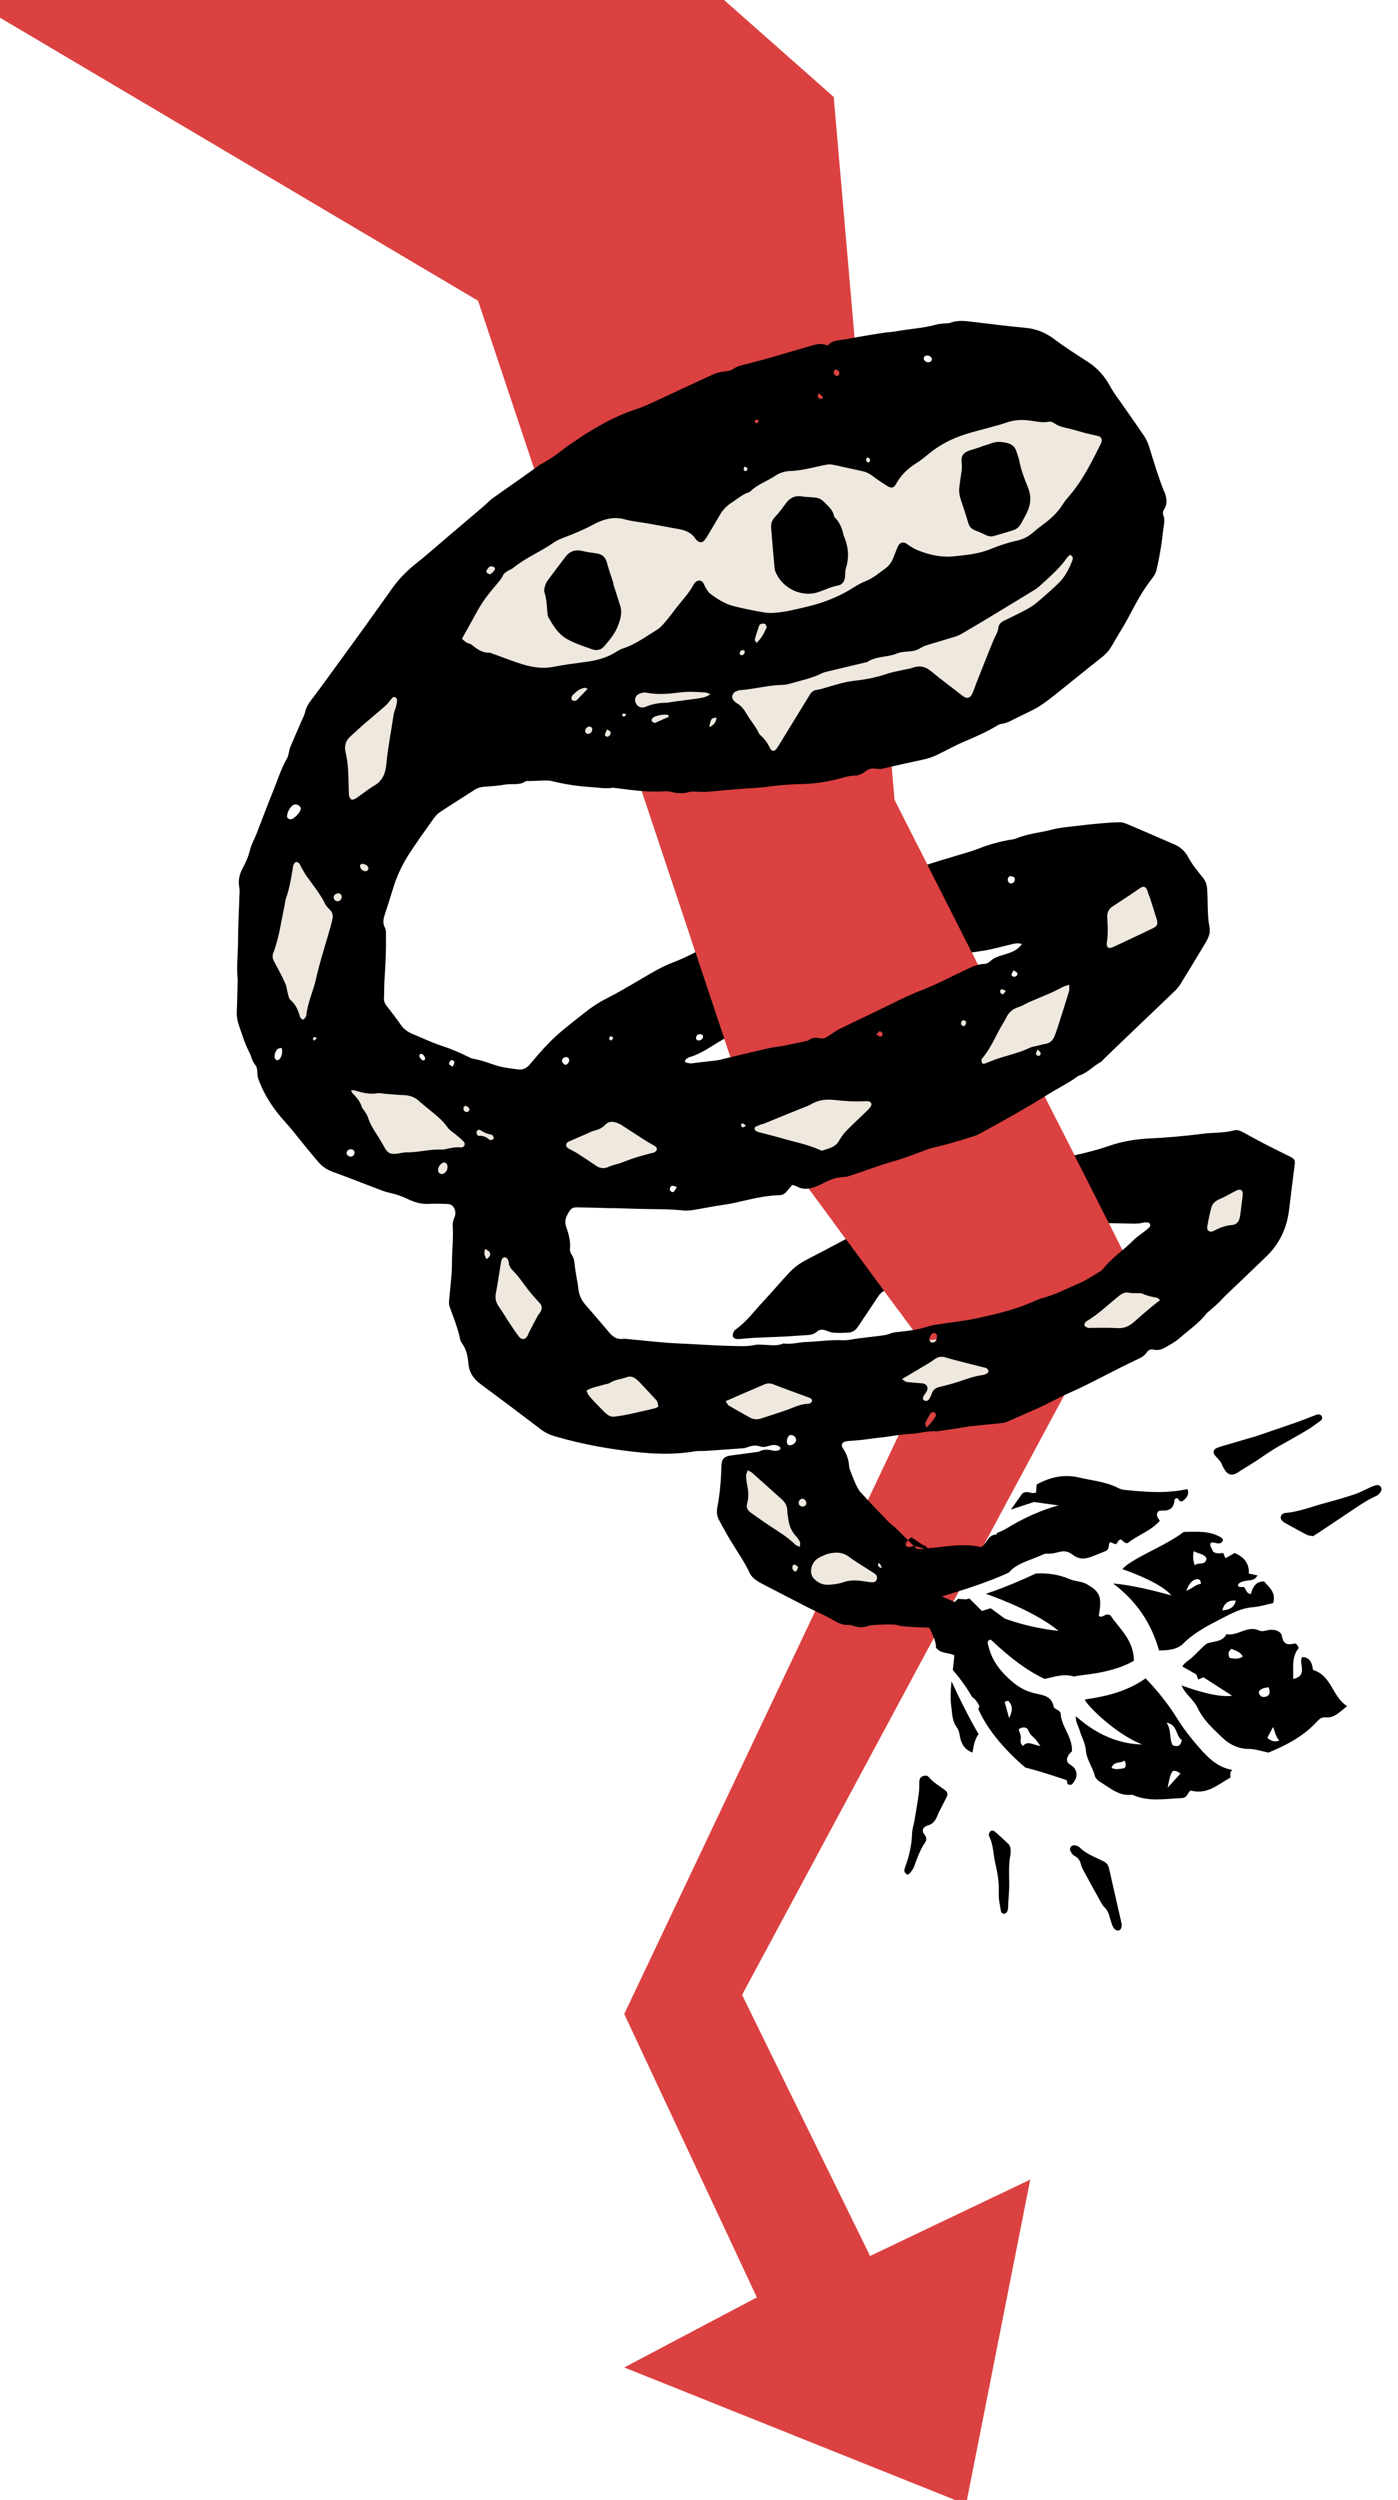 <?xml version="1.0" encoding="UTF-8"?> <svg xmlns="http://www.w3.org/2000/svg" width="306" height="547" viewBox="0 0 306 547" fill="none"><g clip-path="url(#clip0_156_721)"><path d="M-39 -19.2L104.64 65.805L163.297 241.524L204.574 297.414L136.635 440.667L165.665 502.676L136.635 518.003L211.456 547.965L225.505 476.894L190.451 493.614L162.427 436.487L247.788 277.667L195.805 175.02L182.49 21.218L-32.725 -169L-39 -19.2Z" fill="#DB4140"></path><path d="M104.924 146.084C104.924 146.084 87.313 136.97 108.464 118.982C129.616 100.995 190.462 93.808 198.885 91.828C207.308 89.848 251.571 82.043 245.641 107.018C239.711 132.004 214.202 156.77 214.202 156.77C214.202 156.77 167.865 168.577 149.961 167.886C132.057 167.184 104.934 146.095 104.934 146.095L104.924 146.084Z" fill="#EEE8DE"></path><path d="M95.882 166.136C95.882 166.136 53.757 226.972 104.923 238.538C156.089 250.103 190.441 231.278 190.441 231.278L234.054 208.733C234.054 208.733 237.071 187.644 250.156 189.812C263.241 191.981 258.38 210.723 258.38 210.723C258.38 210.723 228.03 240.287 201.295 248.323C174.559 256.358 121.434 260.821 121.434 260.821C121.434 260.821 116.112 296.932 144.115 296.849C172.118 296.765 219.544 291.642 219.544 291.642C219.544 291.642 248.344 281.951 252.209 275.079C256.075 268.207 272.879 243.577 276.713 256.871C280.537 270.166 255.059 293.706 237.354 298.86C219.649 304.014 179.556 312.374 179.556 312.374C179.556 312.374 196.392 347.02 201.305 348.141C206.218 349.261 182.511 358.627 166.513 340.933C166.513 340.933 154.235 325.009 161.673 320.577C169.111 316.146 175.659 320.923 175.659 320.923L176.497 312.374L164.575 313.946L125.436 312.374L108.946 293.727L102.786 280.977L105.877 260.821L89.251 257.521L71.556 242.634L62.83 223.839L56.46 211.069L59.676 190.169L72.834 181.463L70.854 163.758L81.226 148.253H93.494L95.882 166.136Z" fill="#EEE8DE"></path><path d="M254.775 107.48C253.507 104.295 252.543 101.005 251.527 97.737C251.265 96.899 250.878 96.071 250.385 95.338C248.824 93.002 247.19 90.728 245.587 88.413C244.728 87.177 243.775 85.983 243.073 84.662C241.878 82.442 240.328 80.608 238.201 79.236C235.729 77.633 233.235 76.061 230.878 74.291C228.951 72.835 226.918 71.955 224.509 71.735C220.695 71.379 216.892 70.907 213.09 70.446C211.382 70.237 209.706 69.975 208.019 70.624C207.59 70.792 207.076 70.719 206.594 70.781C206.05 70.844 205.494 70.865 204.97 71.012C201.995 71.85 198.905 71.965 195.877 72.531C195.207 72.657 194.515 72.657 193.834 72.761C192.284 72.992 190.723 73.233 189.172 73.495C187.423 73.788 185.684 74.197 183.924 74.396C182.855 74.511 181.912 74.741 181.168 75.611C180.079 75.098 178.989 75.244 177.942 75.538C175.05 76.365 172.169 77.245 169.267 78.073C167.298 78.639 165.307 79.162 163.327 79.676C162.332 79.938 161.305 80.105 160.467 80.755C160.006 81.111 159.482 81.153 158.927 81.237C158.058 81.362 157.136 81.467 156.35 81.813C152.799 83.405 149.289 85.092 145.748 86.716C143.632 87.69 141.547 88.769 139.347 89.492C137.451 90.121 135.628 90.875 133.847 91.744C132.139 92.593 130.474 93.557 128.829 94.542C127.603 95.275 126.44 96.134 125.256 96.93C124.921 97.161 124.555 97.349 124.23 97.601C122.334 99.067 120.437 100.524 118.3 101.613C117.996 101.77 117.734 102.001 117.462 102.2C116.352 102.996 115.241 103.803 114.131 104.588C112.004 106.086 109.867 107.564 107.751 109.072C107.363 109.345 107.038 109.711 106.682 110.036C106.221 110.445 105.76 110.853 105.299 111.251C102.743 113.42 100.187 115.599 97.63 117.768C95.441 119.622 93.293 121.549 91.041 123.32C89.029 124.912 87.28 126.704 85.803 128.789C83.854 131.523 81.916 134.257 79.957 136.981C77.149 140.868 74.321 144.744 71.492 148.62C70.403 150.108 69.324 151.616 68.192 153.073C67.553 153.9 67.029 154.738 66.799 155.775C66.652 156.435 66.306 157.043 66.034 157.672C65.196 159.62 64.337 161.558 63.52 163.507C63.363 163.884 63.321 164.303 63.216 164.701C63.111 165.099 63.059 165.529 62.86 165.875C61.571 168.075 60.827 170.516 59.874 172.862C58.575 176.037 57.391 179.253 56.144 182.438C55.673 183.653 54.992 184.805 54.699 186.052C54.374 187.414 53.829 188.629 53.18 189.834C52.446 191.185 52.069 192.621 52.383 194.192C52.488 194.716 52.436 195.281 52.415 195.826C52.31 199.179 52.111 202.531 52.101 205.873C52.09 208.733 51.723 211.604 52.038 214.464C52.048 214.6 52.006 214.736 52.006 214.872C51.954 217.062 51.922 219.251 51.828 221.441C51.786 222.426 51.943 223.337 52.268 224.259C52.96 226.26 53.557 228.303 54.552 230.199C55.023 231.1 55.139 232.158 55.841 232.975C56.574 233.824 56.165 234.966 56.501 235.94C57.464 238.685 58.91 241.157 60.681 243.441C61.645 244.688 62.745 245.809 63.75 247.024C64.84 248.333 65.887 249.695 66.977 251.015C67.888 252.126 68.8 253.236 69.743 254.326C70.612 255.332 71.723 256.002 72.969 256.452C73.682 256.704 74.384 256.955 75.085 257.228C77.904 258.307 80.711 259.396 83.529 260.465C84.168 260.706 84.839 260.884 85.499 261.041C86.777 261.334 87.992 261.743 89.176 262.319C90.664 263.053 92.225 263.514 93.922 263.409C95.221 263.335 96.52 263.388 97.819 263.43C98.207 263.44 98.668 263.534 98.951 263.765C99.642 264.32 99.893 265.504 99.474 266.374C99.16 267.023 99.055 267.662 99.097 268.354C99.265 271.015 98.919 273.655 98.93 276.316C98.94 279.102 98.5 281.899 98.29 284.697C98.259 285.095 98.29 285.524 98.416 285.901C99.254 288.279 100.239 290.605 100.731 293.099C100.784 293.36 100.92 293.622 101.077 293.842C102.051 295.162 102.387 296.671 102.512 298.274C102.659 300.16 103.529 301.605 105.069 302.747C109.532 306.047 113.963 309.389 118.374 312.742C119.316 313.464 120.333 313.946 121.474 314.271C127.676 316.094 134.015 317.204 140.437 317.823C144.313 318.2 148.21 318.221 152.086 317.55C152.82 317.424 153.584 317.519 154.339 317.466C157.136 317.278 159.933 317.089 162.72 316.88C163.055 316.859 163.39 316.723 163.715 316.607C164.574 316.324 165.433 316.146 166.323 316.471C166.931 316.691 167.528 316.597 168.136 316.408C168.796 316.209 169.466 316.042 170.147 316.293C170.462 316.408 170.807 316.492 170.839 317.047C170.661 317.152 170.462 317.341 170.221 317.393C169.896 317.456 169.529 317.466 169.204 317.393C168.178 317.163 167.183 317.037 166.208 317.582C166.041 317.676 165.81 317.686 165.611 317.718C163.778 317.959 161.944 318.2 160.122 318.441C158.487 318.65 157.953 319.195 157.911 320.787C157.827 323.805 157.586 326.801 157.021 329.766C156.832 330.75 156.905 331.683 157.366 332.563C157.901 333.589 158.487 334.595 159.053 335.611C160.677 338.545 162.73 341.227 164.155 344.286C164.396 344.809 164.888 345.281 165.36 345.637C165.957 346.098 166.627 346.444 167.298 346.789C170.514 348.466 173.751 350.131 176.978 351.787C177.952 352.279 178.958 352.719 179.943 353.201C180.613 353.526 181.294 353.861 181.944 354.238C183.127 354.95 184.301 355.642 185.767 355.527C186.092 355.495 186.448 355.621 186.773 355.736C187.926 356.124 189.057 356.155 190.188 355.705C190.733 355.485 195.846 355.296 196.359 355.558C197.208 355.998 202.875 356.103 203.808 356.176C206.186 352.509 199.051 348.948 200.193 344.757C200.371 344.108 200.518 343.448 200.633 342.788C200.235 342.966 199.879 343.238 199.565 343.636C199.229 344.055 198.831 344.411 198.528 344.736C197.857 344.705 197.731 344.328 197.721 343.898C197.689 343.081 198.077 342.463 198.674 341.939C199.345 341.352 200.078 340.975 200.864 340.787C200.906 339.844 203.609 339.488 203.441 338.555C205.463 339.886 200.12 338.147 199.848 338.251C199.596 338.356 199.334 338.492 199.083 338.503C198.831 338.503 198.486 338.45 198.36 338.283C198.234 338.126 198.224 337.717 198.349 337.549C198.653 337.12 198.989 336.617 199.439 336.418C199.68 336.313 202.079 338.262 202.33 338.167C201.932 337.12 208.951 345.899 204.792 340.378C204.635 340.493 204.028 340.525 203.881 340.671C202.781 341.729 196.83 334.805 195.343 333.726C195.07 333.527 194.798 333.307 194.557 333.066C192.483 330.886 190.387 328.728 188.355 326.497C187.863 325.963 187.548 325.24 187.234 324.559C186.836 323.7 186.501 322.799 186.155 321.908C186.029 321.594 185.893 321.259 185.872 320.934C185.778 319.467 185.359 318.126 184.51 316.901C184.018 316.178 184.301 315.549 185.149 315.371C185.61 315.266 186.103 315.277 186.574 315.235C187.255 315.172 187.936 315.13 188.617 315.057C189.769 314.921 190.922 314.753 192.074 314.606C192.546 314.543 193.027 314.512 193.499 314.449C195.395 314.208 197.281 313.842 199.188 313.747C201.157 313.653 203.074 313.003 205.065 313.192C205.128 313.192 205.201 313.171 205.264 313.161C206.751 312.941 208.239 312.721 209.727 312.49C210.743 312.333 211.749 312.134 212.765 312.019C215.007 311.778 217.249 311.589 219.491 311.348C219.889 311.306 220.287 311.16 220.664 310.992C222.476 310.206 224.278 309.368 226.101 308.593C228.877 307.42 231.475 305.901 234.241 304.685C238.002 303.03 241.606 301.05 245.283 299.217C246.32 298.693 247.368 298.19 248.416 297.687C249.4 297.216 250.427 296.818 251.066 295.833C251.391 295.33 251.936 295.173 252.522 295.309C253.455 295.54 254.303 295.246 255.079 294.806C256.147 294.199 257.258 293.612 258.169 292.805C260.212 291.003 262.506 289.474 264.182 287.274C264.266 287.169 264.402 287.106 264.497 287.022C265.209 286.394 265.942 285.786 266.634 285.126C267.231 284.56 267.765 283.932 268.352 283.366C271.317 280.527 274.313 277.709 277.257 274.849C280.106 272.073 281.688 268.647 282.16 264.697C282.547 261.439 282.956 258.181 283.375 254.923C283.522 253.812 283.385 253.572 282.296 253.037C280.452 252.126 278.608 251.225 276.785 250.282C275.266 249.496 273.768 248.658 272.27 247.841C271.6 247.474 270.887 247.118 270.122 247.328C267.912 247.935 265.628 247.778 263.386 248.061C261.218 248.333 259.039 248.564 256.859 248.752C255.089 248.91 253.308 249.014 251.538 249.098C248.52 249.255 245.577 249.748 242.696 250.743C240.108 251.633 237.447 252.314 234.765 252.87C232.408 253.352 230.093 253.917 227.851 254.776C227.348 254.975 226.782 255.049 226.248 255.091C224.718 255.206 223.283 255.667 221.921 256.316C221.272 256.62 220.643 256.83 219.952 256.756C219.03 256.662 218.202 256.913 217.332 257.144C214.158 258.003 210.994 258.893 207.789 259.637C206.091 260.025 204.52 260.591 203.032 261.492C201.681 262.309 200.319 263.094 198.915 263.796C196.893 264.802 195.018 266.101 192.849 266.803C192.535 266.908 192.273 267.159 191.98 267.337C191.152 267.83 190.346 268.343 189.497 268.794C185.212 271.077 180.927 273.372 176.622 275.593C175.197 276.326 173.908 277.227 172.829 278.379C170.86 280.475 169.005 282.685 167.046 284.78C165.129 286.823 163.474 289.118 161.169 290.783C160.949 290.94 160.719 291.139 160.603 291.37C160.467 291.663 160.352 292.019 160.404 292.323C160.488 292.784 160.907 292.941 161.337 292.983C161.609 293.004 161.882 292.973 162.154 292.952C163.17 292.868 164.197 292.763 165.213 292.711C167.329 292.606 169.456 292.554 171.572 292.449C173.28 292.365 174.987 292.219 176.685 292.124C177.46 292.082 178.193 291.925 178.78 291.401C179.44 290.804 180.121 290.857 180.875 291.15C181.388 291.339 181.912 291.569 182.436 291.6C183.599 291.663 184.762 291.653 185.925 291.559C186.365 291.527 186.836 291.276 187.182 290.993C187.548 290.699 187.8 290.27 188.072 289.872C189.445 287.829 190.827 285.776 192.179 283.722C192.567 283.136 193.017 282.654 193.677 282.371C197.302 280.768 200.707 278.673 204.489 277.405C204.688 277.342 204.876 277.258 205.044 277.143C206.877 275.896 209.035 275.362 211.026 274.44C213.383 273.351 215.803 272.502 218.391 272.01C221.135 271.486 223.807 270.543 226.51 269.799C227.034 269.653 227.578 269.611 228.123 269.548C228.532 269.495 228.951 269.548 229.349 269.443C231.014 269.035 232.68 268.647 234.315 268.134C235.446 267.777 236.588 267.589 237.751 267.589C240.831 267.589 243.911 267.631 246.991 267.714C248.091 267.746 249.17 267.798 250.259 267.515C250.574 267.432 250.93 267.463 251.265 267.484C251.674 267.515 251.946 268.134 251.663 268.437C251.297 268.825 250.867 269.16 250.438 269.495C249.746 270.051 248.96 270.512 248.342 271.13C246.09 273.424 243.335 275.195 241.344 277.761C241.218 277.918 241.04 278.044 240.873 278.149C239.333 279.039 237.866 280.087 236.232 280.778C233.529 281.931 230.91 283.324 228.039 284.058C227.515 284.194 227.002 284.424 226.51 284.655C222.487 286.467 218.223 287.504 213.949 288.416C211.277 288.992 208.543 289.275 205.83 289.704C204.887 289.851 203.923 289.977 203.022 290.27C201.052 290.899 199.02 291.181 196.977 291.401C196.296 291.475 195.573 291.485 194.966 291.747C194.054 292.135 193.111 292.208 192.168 292.334C190.807 292.512 189.445 292.648 188.093 292.816C186.867 292.962 185.642 293.308 184.426 293.245C181.745 293.12 179.105 293.539 176.444 293.633C174.809 293.696 173.206 294.199 171.551 293.958C171.488 293.958 171.415 293.968 171.352 294C170.095 294.523 168.796 294.324 167.497 294.261C166.743 294.23 165.967 294.125 165.244 294.282C163.474 294.67 161.703 294.523 159.922 294.492C156.099 294.408 152.285 294.104 148.461 293.947C144.774 293.79 141.097 293.319 137.419 292.994C137.084 292.962 136.728 292.91 136.393 292.952C135.094 293.13 134.172 292.543 133.376 291.59C131.616 289.495 129.824 287.42 128.033 285.357C127.142 284.33 126.702 283.146 126.576 281.805C126.514 281.124 126.356 280.454 126.252 279.783C126.105 278.84 125.916 277.897 125.822 276.955C125.749 276.127 125.655 275.341 125.173 274.618C124.921 274.241 124.701 273.707 124.754 273.277C124.942 271.58 124.471 269.977 123.936 268.448C123.423 266.971 124.031 265.923 124.754 264.834C125.068 264.352 125.602 264.163 126.189 264.174C127.352 264.194 128.515 264.215 129.667 264.236C130.83 264.268 131.982 264.31 133.145 264.341C133.554 264.341 133.962 264.341 134.381 264.341C137.524 264.425 140.678 264.561 143.82 264.572C145.811 264.572 147.78 264.666 149.76 264.865C150.494 264.938 151.248 264.823 151.992 264.708C153.542 264.456 155.093 264.142 156.643 263.88C157.921 263.66 159.221 263.524 160.488 263.252C163.83 262.529 167.13 261.586 170.587 261.513C171.258 261.502 171.761 261.209 172.18 260.716C172.567 260.255 172.955 259.784 173.405 259.26C173.919 259.428 174.202 259.47 174.432 259.606C175.522 260.245 176.674 260.193 177.816 259.889C178.539 259.7 179.23 259.386 179.89 259.04C181.42 258.233 182.97 257.553 184.741 257.521C185.139 257.521 185.558 257.416 185.946 257.291C189.267 256.212 192.514 254.954 195.877 254.001C198.433 253.278 200.895 252.231 203.409 251.34C203.923 251.162 204.468 251.068 205.002 250.932C205.934 250.701 206.867 250.492 207.789 250.23C209.308 249.8 210.816 249.339 212.314 248.868C213.027 248.637 213.771 248.428 214.42 248.071C219.459 245.306 224.498 242.53 229.37 239.47C231.507 238.129 233.801 237.03 235.855 235.531C235.97 235.448 236.085 235.374 236.211 235.332C238.023 234.756 239.27 233.268 240.894 232.399C241.187 232.242 241.386 231.928 241.637 231.697C242.57 230.786 243.502 229.885 244.435 228.984C248.636 224.961 252.858 220.948 257.059 216.915C257.551 216.444 258.012 215.92 258.368 215.344C260.275 212.253 262.16 209.152 264.015 206.03C264.58 205.077 264.947 204.019 264.738 202.887C264.224 200.111 264.413 197.293 264.224 194.496C264.161 193.553 263.91 192.82 263.323 192.076C262.171 190.63 260.966 189.195 260.097 187.581C259.363 186.209 258.358 185.329 257.006 184.742C253.622 183.265 250.217 181.799 246.823 180.353C246.32 180.143 245.776 179.923 245.252 179.923C243.89 179.923 242.528 180.018 241.176 180.133C239.27 180.3 237.363 180.489 235.456 180.73C233.759 180.939 232.031 181.055 230.386 181.495C227.735 182.197 224.97 182.385 222.413 183.464C221.921 183.674 221.345 183.684 220.811 183.789C218.59 184.219 216.411 184.795 214.294 185.643C213.027 186.146 211.696 186.523 210.397 186.921C208.889 187.382 207.37 187.801 205.871 188.262C202.928 189.184 200.005 190.148 197.061 191.06C193.53 192.16 190.01 193.249 186.543 194.559C184.049 195.502 181.514 196.361 179 197.262C176.496 198.162 173.866 198.77 171.53 200.132C171.184 200.331 170.755 200.404 170.367 200.541C169.456 200.844 168.523 201.096 167.643 201.463C166.323 202.018 165.077 202.772 163.725 203.233C161.389 204.04 159.168 205.098 156.905 206.072C153.7 207.455 150.724 209.299 147.435 210.535C144.805 211.52 142.396 212.997 139.976 214.422C137.556 215.846 135.136 217.271 132.632 218.539C130.966 219.387 129.447 220.404 128.001 221.556C126.178 223.002 124.335 224.427 122.564 225.925C121.422 226.899 120.354 227.967 119.327 229.057C118.154 230.304 117.054 231.624 115.943 232.923C115.273 233.709 114.455 234.138 113.418 233.991C112.067 233.803 110.694 233.688 109.385 233.342C107.415 232.808 105.53 231.959 103.487 231.634C103.225 231.592 102.963 231.467 102.722 231.341C100.815 230.408 98.898 229.549 96.855 228.889C94.645 228.177 92.539 227.161 90.381 226.27C89.291 225.82 88.37 225.191 87.678 224.165C86.725 222.75 85.646 221.409 84.598 220.058C84.2 219.545 84.001 219.021 84.043 218.361C84.116 216.925 84.074 215.48 84.179 214.045C84.388 211.038 84.525 208.031 84.483 205.014C84.483 204.333 84.556 203.547 84.263 203.003C83.655 201.882 83.959 200.907 84.305 199.849C84.891 198.1 85.436 196.329 85.981 194.559C86.767 191.992 87.846 189.54 89.27 187.278C91.03 184.501 92.979 181.84 94.875 179.158C95.263 178.614 95.734 178.069 96.29 177.702C98.793 176.037 101.35 174.444 103.885 172.81C104.534 172.391 105.226 172.192 106.001 172.139C107.499 172.035 109.018 171.951 110.495 171.678C112.014 171.396 113.659 171.909 115.074 170.945C115.273 170.819 115.608 170.914 115.88 170.903C117.043 170.861 118.206 170.798 119.369 170.777C119.84 170.777 120.333 170.788 120.794 170.903C123.654 171.616 126.555 172.056 129.499 172.223C130.997 172.317 132.485 172.611 133.994 172.38C134.256 172.338 134.538 172.401 134.811 172.433C138.341 172.883 141.861 173.386 145.434 173.145C145.968 173.103 146.534 173.166 147.068 173.302C148.357 173.627 149.614 173.669 150.913 173.281C151.416 173.124 152.002 173.229 152.547 173.229C153.228 173.229 153.92 173.302 154.601 173.25C157.052 173.061 159.503 172.82 161.955 172.621C162.982 172.537 164.008 172.496 165.024 172.422C165.978 172.349 166.942 172.297 167.884 172.15C170.598 171.752 173.332 171.605 176.066 171.532C178.476 171.469 180.833 171.05 183.169 170.516C184.5 170.212 185.767 169.677 187.171 169.709C187.632 169.709 188.125 169.552 188.544 169.342C189.214 169.007 189.78 168.41 190.471 168.221C191.163 168.043 191.959 168.253 192.703 168.263C192.902 168.263 193.101 168.19 193.3 168.148C194.903 167.792 196.506 167.415 198.108 167.058C199.649 166.713 201.199 166.419 202.718 166.042C203.504 165.843 204.289 165.55 205.023 165.204C207.066 164.24 209.035 163.119 211.11 162.239C213.571 161.192 216.012 160.134 218.296 158.74C218.579 158.562 218.914 158.405 219.239 158.374C220.224 158.258 221.062 157.818 221.921 157.378C223.325 156.666 224.75 156.016 226.154 155.294C226.939 154.885 227.704 154.424 228.427 153.911C229.433 153.209 230.407 152.454 231.36 151.679C234.671 149.029 237.96 146.347 241.292 143.717C242.287 142.932 243.01 141.978 243.617 140.889C244.382 139.516 245.22 138.175 246.017 136.813C246.331 136.279 246.635 135.745 246.928 135.2C248.499 132.235 250.039 129.26 252.145 126.609C252.564 126.086 252.952 125.468 253.109 124.829C253.538 123.037 253.874 121.214 254.167 119.391C254.408 117.904 254.513 116.395 254.754 114.907C254.858 114.216 254.942 113.556 254.68 112.886C254.492 112.414 254.492 111.932 254.775 111.503C255.613 110.193 255.372 108.863 254.848 107.553L254.775 107.48ZM61.225 231.708C61.11 231.875 60.733 232.022 60.544 231.959C60.356 231.907 60.157 231.592 60.125 231.362C60.042 230.66 60.283 230.021 60.764 229.528C60.943 229.35 61.33 229.371 61.665 229.288C61.885 230.251 61.686 231.016 61.236 231.708H61.225ZM264.245 268.385C264.476 267.044 264.759 265.703 265.094 264.383C265.335 263.398 265.963 262.78 266.948 262.372C268.268 261.816 269.483 261.052 270.772 260.423C271.034 260.297 271.484 260.255 271.704 260.402C271.914 260.549 272.05 260.978 272.019 261.272C271.893 262.634 271.704 263.985 271.537 265.336C271.484 265.745 271.432 266.154 271.327 266.552C271.118 267.348 270.657 267.893 269.798 268.029C268.258 268.092 266.885 268.689 265.534 269.37C264.8 269.747 264.099 269.213 264.235 268.395L264.245 268.385ZM220.549 260.308C219.91 260.392 219.522 260.172 219.292 259.742C219.218 259.616 219.292 259.333 219.396 259.218C219.501 259.113 219.773 259.051 219.91 259.113C220.36 259.313 220.612 259.669 220.559 260.308H220.549ZM237.709 289.159C240.391 287.609 242.559 285.419 244.969 283.523C245.66 282.978 246.32 282.675 247.211 282.863C247.735 282.978 248.3 282.926 248.845 282.947C249.254 282.968 249.704 282.895 250.06 283.062C251.066 283.523 252.124 283.754 253.203 283.932C253.423 283.963 253.601 284.225 253.916 284.477C253.119 285.105 252.428 285.618 251.758 286.184C250.563 287.2 249.358 288.217 248.196 289.264C247.127 290.228 245.964 290.699 244.477 290.595C242.58 290.469 240.663 290.542 238.756 290.542C238.547 290.542 238.316 290.605 238.149 290.542C237.855 290.417 237.457 290.249 237.374 290.008C237.3 289.788 237.499 289.296 237.719 289.17L237.709 289.159ZM204.74 309.976C204.248 310.762 203.703 311.516 202.749 312.385C202.624 311.809 202.456 311.516 202.54 311.338C202.875 310.625 203.263 309.923 203.692 309.253C203.891 308.949 204.258 308.886 204.583 309.096C204.918 309.316 204.939 309.662 204.75 309.976H204.74ZM203.546 292.47C203.671 292.239 203.839 292.019 204.017 291.82C204.289 291.517 204.866 291.632 205.107 292.177C205.075 292.397 205.086 292.795 204.96 293.151C204.771 293.633 204.206 293.863 203.818 293.696C203.43 293.528 203.294 292.962 203.556 292.47H203.546ZM201.44 299.363C202.498 298.735 203.577 298.127 204.562 297.415C205.295 296.88 206.029 296.734 206.867 296.975C207.453 297.142 208.05 297.331 208.637 297.488C210.753 298.033 212.87 298.567 214.996 299.112C215.51 299.248 216.128 299.238 216.337 299.877C216.473 300.285 215.95 300.736 215.017 300.872C213.236 301.113 211.571 301.731 209.884 302.297C208.522 302.747 207.129 303.124 205.735 303.439C204.845 303.638 204.248 304.046 203.954 304.916C203.808 305.356 203.588 305.796 203.336 306.194C203.127 306.529 202.519 306.623 202.236 306.382C201.932 306.121 201.964 305.775 202.152 305.461C202.362 305.115 202.634 304.79 202.833 304.434C203.284 303.575 202.833 302.768 201.88 302.684C200.728 302.59 199.565 302.517 198.423 302.37C198.15 302.339 197.899 302.056 197.428 301.741C198.978 300.83 200.204 300.118 201.429 299.374L201.44 299.363ZM192.87 341.646C193.216 341.646 193.52 341.761 193.646 342.159C193.771 342.568 193.551 342.934 192.923 343.102C192.766 343.018 192.409 342.924 192.263 342.693C192.022 342.306 192.409 341.656 192.87 341.646ZM174.254 343.793C174.003 343.992 173.479 343.552 173.447 343.091C173.426 342.756 173.489 342.316 173.919 342.337C174.17 342.337 174.411 342.651 174.725 342.882C174.537 343.259 174.464 343.626 174.254 343.793ZM175.124 338.471C174.652 338.251 174.306 338.188 174.086 337.979C172.316 336.229 170.179 334.983 168.125 333.621C166.868 332.793 165.653 331.892 164.417 331.033C163.673 330.52 163.254 329.87 163.537 328.938C163.966 327.513 163.788 326.099 163.495 324.674C163.369 324.077 163.317 323.448 163.306 322.841C163.306 322.537 163.495 322.223 163.662 321.699C164.144 321.971 164.417 322.065 164.605 322.233C166.502 323.909 168.377 325.606 170.263 327.293C170.514 327.524 170.765 327.754 171.027 327.974C171.834 328.676 172.347 329.514 172.337 330.646C172.337 331.19 172.473 331.735 172.536 332.28C172.704 333.673 173.154 334.93 174.128 335.999C174.495 336.397 174.83 336.847 175.071 337.329C175.197 337.581 175.103 337.947 175.103 338.471H175.124ZM191.77 344.6C192.221 345.134 191.875 346.14 191.184 346.203C190.649 346.245 190.105 346.14 189.57 346.056C187.884 345.794 186.228 345.616 184.531 346.213C183.515 346.569 182.405 346.685 181.315 346.748C180.026 346.821 178.905 346.255 178.067 345.302C177.093 344.191 177.502 342.096 178.811 341.132C179.084 340.933 179.387 340.755 179.691 340.608C180.184 340.378 180.686 340.179 181.053 340.022C182.845 339.55 184.364 339.55 185.841 340.64C187.59 341.928 189.487 343.028 191.309 344.212C191.477 344.317 191.634 344.464 191.76 344.61L191.77 344.6ZM176.423 328.55C176.59 328.959 176.444 329.388 176.077 329.556C175.626 329.766 175.071 329.577 174.883 329.168C174.694 328.739 174.893 328.205 175.323 327.995C175.742 327.796 176.203 328.026 176.423 328.54V328.55ZM172.389 314.617C172.536 314.208 172.861 313.915 173.29 313.978C173.573 314.02 173.898 314.25 174.065 314.481C174.306 314.816 174.338 315.245 174.055 315.602C173.657 316.104 173.144 316.356 172.494 316.157C172.117 315.654 172.211 315.13 172.389 314.617ZM162.248 305.083C163.935 304.35 165.632 303.627 167.329 302.904C167.979 302.632 168.607 302.632 169.299 302.904C171.645 303.826 174.024 304.664 176.391 305.544C176.768 305.691 177.156 305.817 177.512 306.016C177.648 306.1 177.774 306.351 177.753 306.508C177.743 306.676 177.585 306.864 177.439 306.969C177.282 307.084 177.062 307.147 176.863 307.158C175.249 307.189 173.845 307.912 172.368 308.446C170.441 309.138 168.492 309.745 166.543 310.384C165.726 310.646 164.909 310.583 164.165 310.175C162.615 309.326 161.064 308.457 159.545 307.556C159.294 307.409 159.168 307.053 158.833 306.582C160.142 306.005 161.201 305.544 162.248 305.083ZM242.256 206.292C242.57 204.459 242.465 202.615 242.36 200.782C242.297 199.692 242.633 198.927 243.502 198.351C244.864 197.45 246.237 196.56 247.598 195.648C248.279 195.198 248.939 194.716 249.62 194.265C250.259 193.846 250.794 194.003 251.087 194.726C251.265 195.166 251.38 195.638 251.527 196.088C251.548 196.088 251.558 196.078 251.579 196.067C252.093 197.691 252.638 199.304 253.13 200.928C253.507 202.164 253.392 202.594 252.323 203.118C249.442 204.522 246.53 205.863 243.628 207.224C243.45 207.308 243.24 207.361 243.041 207.403C242.696 207.486 242.318 207.235 242.276 206.91C242.256 206.711 242.214 206.491 242.245 206.303L242.256 206.292ZM162.521 246.668C162.342 246.584 162.217 246.311 162.175 246.102C162.154 246.029 162.468 245.777 162.583 245.809C162.782 245.861 162.94 246.06 163.285 246.332C162.887 246.521 162.636 246.731 162.521 246.668ZM190.681 241.943C190.471 242.289 190.22 242.613 189.927 242.896C188.366 244.426 186.742 245.892 185.223 247.453C184.563 248.124 184.039 248.951 183.546 249.758C182.75 251.068 181.346 251.277 180.089 251.728C179.88 251.801 179.555 251.665 179.314 251.55C176.611 250.345 173.699 249.821 170.891 248.993C169.257 248.511 167.591 248.124 165.946 247.684C165.758 247.631 165.58 247.516 165.402 247.411C165.119 247.244 165.087 246.678 165.37 246.542C165.863 246.311 166.365 246.123 166.868 245.913C166.868 245.934 166.889 245.966 166.9 245.987C168.796 245.211 170.692 244.436 172.588 243.661C173.594 243.252 174.61 242.844 175.626 242.435C176.255 242.173 176.925 241.974 177.502 241.629C179.105 240.665 180.854 240.466 182.646 240.675C184.961 240.937 187.276 241.073 189.591 240.937C189.79 240.927 190 240.948 190.199 240.99C190.607 241.063 190.89 241.597 190.681 241.943ZM192.787 226.815C192.556 226.867 192.252 226.606 191.802 226.407C192.127 226.04 192.284 225.736 192.525 225.642C192.661 225.589 193.017 225.82 193.122 226.008C193.31 226.354 193.122 226.731 192.787 226.815ZM210.858 224.51C210.691 224.489 210.471 224.332 210.408 224.186C210.24 223.787 210.481 223.274 210.879 223.232C211.078 223.211 211.309 223.421 211.434 223.484C211.529 224.091 211.235 224.552 210.858 224.51ZM227.306 231.037C227.117 231.048 226.751 230.796 226.751 230.649C226.74 230.377 226.929 230.094 227.107 229.633C227.432 229.948 227.694 230.094 227.746 230.293C227.83 230.628 227.714 231.006 227.306 231.037ZM221.135 191.709C221.46 191.678 221.806 191.887 222.036 191.961C222.267 192.568 222.036 193.061 221.586 193.26C221.23 193.417 220.769 193.197 220.643 192.809C220.475 192.338 220.695 191.751 221.135 191.709ZM230.396 217.072C231.203 216.716 231.978 216.255 232.775 215.878C233.068 215.731 233.403 215.668 234.053 215.459C234.021 216.182 234.095 216.601 233.979 216.957C233.141 219.702 232.261 222.436 231.392 225.17C231.224 225.694 231.014 226.197 230.815 226.71C230.459 227.59 229.894 228.208 228.909 228.387C228.175 228.523 227.453 228.722 226.719 228.9C226.321 228.994 225.892 229.026 225.535 229.204C223.063 230.419 220.36 230.922 217.793 231.844C217.029 232.116 216.274 232.462 215.51 232.734C215.352 232.787 215.038 232.734 214.975 232.629C214.86 232.42 214.85 232.148 214.839 231.896C214.839 231.77 214.933 231.634 215.017 231.54C216.955 229.277 217.982 226.48 219.512 223.966C219.763 223.557 220.014 223.148 220.213 222.719C220.769 221.546 221.628 220.77 222.895 220.372C223.733 220.11 224.488 219.597 225.305 219.241C227.002 218.507 228.71 217.826 230.396 217.083V217.072ZM218.914 216.999C218.883 216.674 219.051 216.454 219.354 216.465C219.585 216.465 219.805 216.643 220.161 216.8C219.931 217.104 219.815 217.366 219.616 217.481C219.333 217.648 218.946 217.355 218.904 216.999H218.914ZM221.397 213.301C221.439 213.007 221.638 212.745 221.837 212.305C222.214 212.567 222.581 212.693 222.665 212.913C222.791 213.248 222.55 213.542 222.193 213.678C221.879 213.793 221.366 213.573 221.408 213.29L221.397 213.301ZM200.099 197.23C200.329 197.241 200.539 197.398 200.927 197.565C200.665 197.859 200.529 198.142 200.34 198.183C200.141 198.225 199.816 198.11 199.69 197.953C199.491 197.712 199.764 197.22 200.099 197.241V197.23ZM199.9 203.401C200.267 203.16 200.654 203.128 201.042 203.359C201.147 203.422 201.199 203.568 201.272 203.673C201.388 204.123 201.042 204.742 200.497 204.962C200.089 205.119 199.69 205.045 199.387 204.71C199.303 204.616 199.261 204.469 199.25 204.343C199.198 203.851 199.544 203.621 199.889 203.401H199.9ZM198.716 207.947C198.863 207.916 199.041 208.031 199.366 208.136C199.177 208.398 199.083 208.628 198.915 208.723C198.831 208.775 198.538 208.639 198.465 208.524C198.328 208.272 198.402 208.01 198.716 207.947ZM169.969 216.842C170.022 216.129 170.315 215.532 170.964 215.218C171.174 215.113 171.53 215.291 171.75 215.323C172.044 216.255 171.415 217.324 170.608 217.47C170.336 217.523 169.948 217.135 169.98 216.842H169.969ZM156.518 217.512C156.905 217.366 157.314 217.565 157.502 218.13C157.387 218.287 157.261 218.644 157.031 218.727C156.738 218.843 156.392 218.686 156.235 218.329C156.088 218.005 156.214 217.617 156.518 217.512ZM153.029 226.291C153.291 226.239 153.605 226.396 153.804 226.427C154.024 227.004 153.752 227.454 153.218 227.611C152.882 227.706 152.537 227.706 152.39 227.318C152.233 226.899 152.526 226.386 153.029 226.281V226.291ZM150.379 231.613C150.525 231.477 150.714 231.362 150.913 231.309C154.056 230.408 156.528 228.229 159.409 226.826C159.964 226.553 160.488 226.239 161.033 225.946C162.772 225.013 164.668 224.343 166.177 222.991C166.617 222.593 167.266 222.426 167.801 222.122C169.121 221.388 170.42 220.634 171.74 219.911C173.783 218.801 175.836 217.711 177.9 216.632C178.193 216.475 178.57 216.339 178.885 216.37C180.676 216.559 182.216 215.668 183.861 215.27C187.192 214.464 190.482 213.552 193.698 212.347C194.588 212.012 195.552 211.855 196.495 211.687C198.528 211.321 200.476 210.724 202.404 209.98C203.032 209.739 203.724 209.582 204.394 209.487C207.988 208.995 211.591 208.597 215.174 208.031C217.196 207.717 219.176 207.13 221.177 206.669C221.953 206.491 222.738 206.229 223.681 206.564C222.958 207.56 222.047 208.104 221.01 208.471C220.371 208.702 219.711 208.901 219.051 209.1C218.192 209.362 217.395 209.697 216.714 210.336C216.39 210.64 215.887 210.912 215.468 210.912C214.032 210.912 212.817 211.53 211.571 212.106C208.407 213.584 205.327 215.249 202.079 216.517C199.586 217.491 197.197 218.623 194.808 219.806C191.194 221.608 187.527 223.295 183.903 225.076C182.991 225.527 182.143 226.124 181.305 226.7C180.707 227.108 180.121 227.37 179.387 227.171C178.539 226.93 177.764 227.067 177.041 227.58C176.936 227.653 176.8 227.716 176.664 227.737C174.998 228.093 173.332 228.47 171.656 228.795C170.451 229.026 169.215 229.12 168.021 229.403C164.49 230.209 160.97 231.079 157.44 231.917C157.041 232.011 156.633 232.043 156.224 232.095C154.8 232.263 153.375 232.409 151.95 232.598C151.07 232.713 151.08 232.734 149.991 232.43C149.802 232.022 150.117 231.812 150.358 231.592L150.379 231.613ZM147.11 259.459C147.372 259.407 147.676 259.595 148.147 259.721C147.864 260.182 147.718 260.528 147.466 260.769C147.267 260.957 146.743 260.706 146.649 260.434C146.523 260.067 146.722 259.543 147.11 259.459ZM133.617 226.689C133.826 226.805 134.036 226.909 134.235 227.025C134.119 227.234 134.004 227.433 133.857 227.695C133.596 227.528 133.302 227.402 133.313 227.328C133.344 227.108 133.501 226.899 133.606 226.689H133.617ZM123.758 231.299C124.115 231.247 124.429 231.383 124.544 231.739C124.722 232.252 124.355 232.881 123.685 233.017C123.507 232.828 123.161 232.608 123.046 232.305C122.878 231.865 123.266 231.383 123.748 231.309L123.758 231.299ZM124.471 249.769C124.649 249.674 124.848 249.622 125.036 249.538C126.294 248.993 127.54 248.449 128.797 247.904C129.237 247.715 129.667 247.474 130.128 247.37C131.018 247.16 131.815 246.804 132.443 246.133C133.218 245.306 134.119 245.316 135.083 245.704C135.397 245.83 135.722 245.955 136.005 246.144C137.786 247.286 139.557 248.459 141.348 249.601C142.039 250.041 142.783 250.397 143.464 250.848C143.653 250.973 143.82 251.309 143.789 251.518C143.758 251.738 143.506 251.979 143.286 252.115C143.066 252.252 142.762 252.252 142.5 252.325C141.317 252.66 140.122 252.953 138.949 253.341C137.723 253.739 136.518 254.221 135.303 254.672C135.303 254.651 135.293 254.64 135.282 254.619C134.633 254.829 133.941 254.965 133.334 255.258C132.297 255.772 131.375 255.688 130.442 255.049C129.08 254.127 127.718 253.215 126.336 252.335C125.707 251.927 125.005 251.633 124.355 251.246C123.737 250.879 123.8 250.125 124.46 249.779L124.471 249.769ZM131.972 303.02C132.496 302.852 133.103 302.841 133.533 302.559C134.664 301.815 136.005 301.794 137.21 301.322C137.912 301.05 138.572 301.249 139.148 301.679C139.536 301.961 139.871 302.307 140.196 302.653C141.285 303.795 142.354 304.947 143.422 306.1C143.915 306.634 143.915 306.644 144.093 307.776C143.873 307.891 143.653 308.059 143.401 308.122C141.537 308.572 139.672 309.012 137.797 309.41C136.665 309.651 135.513 309.861 134.36 309.976C133.931 310.018 133.397 309.84 133.04 309.588C132.433 309.148 131.919 308.582 131.396 308.048C130.589 307.221 129.772 306.393 129.017 305.513C128.724 305.178 128.588 304.717 128.357 304.266C129.552 303.543 130.798 303.397 131.951 303.03L131.972 303.02ZM73.776 195.501C74.237 195.386 74.656 195.596 74.761 195.983C74.886 196.455 74.625 196.989 74.185 197.157C73.745 197.324 73.168 197.021 73.064 196.56C72.948 196.078 73.242 195.638 73.776 195.512V195.501ZM62.828 178.561C62.923 177.66 63.321 176.885 63.981 176.278C64.41 175.879 65.144 175.932 65.626 176.414C65.783 176.571 65.898 176.927 65.825 177.116C65.437 178.079 64.683 178.729 64.043 179.158C63.342 179.441 62.786 179.064 62.828 178.572V178.561ZM76.95 253.069C76.51 253.173 75.945 252.807 75.861 252.367C75.798 252.011 76.123 251.592 76.552 251.487C77.003 251.382 77.443 251.581 77.568 251.948C77.715 252.388 77.401 252.964 76.961 253.069H76.95ZM68.475 227.276C68.475 227.14 68.664 226.941 68.81 226.888C68.915 226.857 69.083 227.025 69.365 227.171C69.093 227.412 68.925 227.569 68.768 227.716C68.664 227.569 68.475 227.412 68.486 227.276H68.475ZM67.05 222.153C67.019 222.499 66.663 222.803 66.474 223.096C66.223 223.023 66.066 223.012 65.982 222.928C65.846 222.792 65.699 222.614 65.646 222.436C65.259 221.032 64.714 219.744 63.551 218.759C63.237 218.497 63.153 217.931 63.027 217.481C62.807 216.695 62.755 215.846 62.42 215.124C61.686 213.51 60.848 211.949 60.01 210.399C59.654 209.749 59.56 209.142 59.832 208.45C61.079 205.244 61.487 201.84 62.21 198.508C62.357 197.838 62.399 197.146 62.619 196.507C63.363 194.37 63.729 192.149 64.096 189.928C64.138 189.656 64.159 189.373 64.274 189.132C64.389 188.912 64.609 188.64 64.819 188.598C65.028 188.566 65.322 188.744 65.489 188.922C65.667 189.111 65.741 189.404 65.877 189.635C66.285 190.337 66.663 191.07 67.134 191.73C68.559 193.721 70.12 195.627 71.209 197.848C71.44 198.32 71.869 198.707 72.246 199.105C72.76 199.65 72.938 200.279 72.781 200.991C72.655 201.588 72.519 202.196 72.351 202.783C71.272 206.596 70.025 210.367 69.156 214.233C68.559 216.905 67.333 219.387 67.05 222.132V222.153ZM97.002 256.83C96.468 257.05 95.871 256.62 95.881 256.054C95.902 255.321 96.279 254.797 96.887 254.42C97.201 254.221 97.756 254.452 97.871 254.829C98.133 255.677 97.756 256.526 96.991 256.83H97.002ZM104.597 247.233C104.754 247.233 105.006 247.171 105.132 247.265C105.854 247.778 106.64 248.103 107.499 248.26C107.625 248.281 107.782 248.365 107.834 248.459C107.95 248.679 108.128 248.972 108.054 249.14C107.992 249.308 107.646 249.391 107.415 249.454C107.311 249.486 107.143 249.402 107.049 249.318C106.41 248.773 105.718 248.459 104.849 248.532C104.503 248.553 104.231 247.998 104.335 247.59C104.367 247.474 104.482 247.38 104.597 247.244V247.233ZM98.689 232.011C98.888 231.823 99.474 232.127 99.464 232.399C99.443 232.682 99.265 232.965 99.097 233.394C98.731 233.143 98.311 232.996 98.29 232.808C98.259 232.556 98.49 232.21 98.699 232.011H98.689ZM101.632 242.069C101.947 241.796 102.554 242.121 102.785 242.76C102.701 242.886 102.607 243.2 102.418 243.263C101.968 243.43 101.601 243.179 101.454 242.76C101.391 242.561 101.475 242.194 101.632 242.058V242.069ZM110.495 275.09C110.705 275.09 110.988 275.31 111.113 275.509C111.281 275.792 111.333 276.148 111.438 276.473C111.407 276.494 111.365 276.504 111.333 276.525C111.553 276.934 111.69 277.436 112.014 277.751C113.628 279.333 114.812 281.26 116.236 282.989C116.844 283.722 117.494 284.424 118.143 285.126C118.688 285.713 118.677 286.352 118.321 287.012C118.154 287.305 117.892 287.557 117.734 287.85C117.085 289.044 116.456 290.249 115.828 291.454C115.702 291.695 115.639 291.967 115.514 292.208C115.011 293.14 114.193 293.256 113.575 292.439C112.915 291.569 112.308 290.668 111.7 289.757C110.831 288.447 110.034 287.096 109.144 285.818C108.505 284.917 108.348 283.995 108.547 282.926C108.934 280.852 109.238 278.757 109.584 276.672C109.647 276.274 109.699 275.855 109.867 275.488C109.961 275.289 110.275 275.09 110.485 275.09H110.495ZM106.221 273.277C107.572 273.979 107.656 274.587 106.525 275.509C105.987 274.762 105.886 274.018 106.221 273.277ZM91.952 230.597C92.183 230.628 92.434 230.576 92.528 230.681C92.749 230.901 92.927 231.184 93.042 231.467C93.094 231.603 93.01 231.886 92.885 231.959C92.769 232.043 92.466 232.022 92.361 231.928C92.13 231.718 91.931 231.435 91.795 231.152C91.743 231.027 91.879 230.817 91.942 230.587L91.952 230.597ZM91.669 240.874C92.906 241.964 94.205 242.959 95.462 244.028C96.394 244.824 97.274 245.662 97.987 246.699C98.427 247.349 99.212 247.768 99.831 248.302C100.396 248.784 101.014 249.234 101.496 249.8C101.989 250.376 101.591 251.131 100.847 251.057C99.726 250.952 98.668 251.162 97.609 251.424C97.348 251.487 97.065 251.539 96.792 251.529C94.121 251.392 91.512 252.189 88.851 252.147C88.181 252.147 87.5 252.367 86.829 252.44C85.352 252.597 84.808 252.262 84.064 250.9C83.54 249.947 82.985 248.993 82.377 248.082C81.612 246.94 80.942 245.756 80.523 244.436C80.386 243.996 80.083 243.588 79.842 243.179C79.632 242.833 79.297 242.53 79.182 242.152C78.805 241 78.082 240.12 77.244 239.292C77.076 239.125 76.992 238.863 76.814 238.538C77.181 238.559 77.38 238.538 77.558 238.58C79.203 239.03 80.837 239.533 82.597 239.198C83.11 239.104 83.687 239.271 84.231 239.313C85.593 239.418 86.955 239.565 88.317 239.607C89.606 239.649 90.716 240.005 91.69 240.874H91.669ZM80.449 190.462C80.324 190.578 80.083 190.661 79.905 190.63C79.402 190.557 79.035 190.232 78.857 189.761C78.794 189.593 78.784 189.331 78.878 189.205C78.972 189.08 79.234 188.996 79.402 189.017C80.125 189.121 80.491 189.415 80.659 189.981C80.606 190.117 80.575 190.347 80.449 190.462ZM86.704 154.508C86.536 155.168 86.243 155.807 86.138 156.477C85.625 160.06 84.891 163.601 84.567 167.216C84.399 169.07 83.802 170.788 81.979 171.857C80.575 172.684 79.308 173.742 77.956 174.664C77.684 174.853 77.338 174.905 77.013 175.031C76.311 174.476 76.374 173.92 76.353 173.376C76.238 170.453 76.343 167.498 75.651 164.617C75.316 163.214 75.641 162.072 76.72 161.108C77.746 160.207 78.721 159.254 79.758 158.363C81.308 157.022 82.901 155.723 84.43 154.361C84.986 153.869 85.394 153.209 85.897 152.664C86.002 152.549 86.316 152.465 86.442 152.528C86.651 152.654 86.913 152.905 86.913 153.104C86.913 153.575 86.819 154.047 86.704 154.508ZM202.529 77.884C203.053 77.654 203.598 77.832 203.891 78.324C204.059 78.597 203.912 79.037 203.619 79.162C203.085 79.393 202.54 79.215 202.268 78.722C202.1 78.419 202.226 78.01 202.529 77.884ZM190.429 100.482C190.492 100.66 190.398 101.005 190.241 101.131C190.021 101.32 189.602 101.016 189.57 100.66C189.56 100.503 189.675 100.324 189.79 100.031C190.063 100.209 190.367 100.304 190.429 100.482ZM182.939 80.818C183.117 80.922 183.442 81.017 183.609 81.237C183.861 81.551 183.662 82.201 183.326 82.242C182.97 82.284 182.687 82.106 182.541 81.76C182.394 81.415 182.509 81.027 182.939 80.818ZM179.241 86.056C179.607 86.37 179.89 86.601 180.131 86.852C180.163 86.883 179.974 87.229 179.859 87.261C179.419 87.344 179.084 87.135 178.979 86.684C178.947 86.548 179.105 86.37 179.241 86.056ZM165.485 91.839C165.611 91.786 165.8 91.902 166.124 91.964C165.967 92.247 165.894 92.478 165.737 92.614C165.674 92.666 165.37 92.572 165.297 92.457C165.129 92.216 165.202 91.944 165.496 91.839H165.485ZM162.929 102.085C163.202 102.2 163.411 102.231 163.516 102.357C163.725 102.608 163.526 103.059 163.202 103.08C163.055 103.08 162.782 102.933 162.772 102.828C162.741 102.619 162.856 102.388 162.929 102.095V102.085ZM106.493 124.829C106.692 124.493 106.923 124.127 107.237 123.949C107.457 123.833 107.897 123.948 108.149 124.095C108.515 124.336 108.316 124.713 108.096 124.965C107.887 125.216 107.604 125.405 107.279 125.677C107.028 125.572 106.766 125.52 106.598 125.363C106.483 125.258 106.431 124.944 106.504 124.818L106.493 124.829ZM129.636 159.536C129.646 160.123 129.237 160.574 128.672 160.584C128.368 160.584 128.043 160.217 128.075 159.914C128.127 159.421 128.483 159.044 128.955 158.971C129.279 158.918 129.625 159.212 129.636 159.536ZM126.451 152.999C126.315 153.146 126.126 153.303 125.948 153.334C125.707 153.366 125.414 153.334 125.215 153.198C125.099 153.125 125.068 152.832 125.089 152.643C125.11 152.454 125.215 152.234 125.351 152.098C126.074 151.365 126.849 150.694 127.896 150.495C128.096 150.453 128.336 150.611 128.63 150.705C127.823 151.554 127.142 152.276 126.44 152.999H126.451ZM133.187 161.139C132.894 161.307 132.359 161.087 132.401 160.773C132.454 160.416 132.663 160.081 132.862 159.599C133.208 159.819 133.491 159.914 133.606 160.102C133.805 160.437 133.564 160.909 133.177 161.129L133.187 161.139ZM136.717 156.76C136.571 156.802 136.309 156.739 136.236 156.634C136.162 156.53 136.236 156.174 136.288 156.163C136.487 156.121 136.707 156.184 137.074 156.215C136.885 156.519 136.822 156.729 136.717 156.76ZM146.356 156.844C145.402 157.284 144.438 157.714 143.475 158.133C143.359 158.185 143.181 158.164 143.077 158.101C142.909 158.007 142.699 157.871 142.647 157.714C142.595 157.556 142.678 157.295 142.794 157.169C142.972 156.98 143.213 156.802 143.454 156.729C144.365 156.467 145.287 156.247 146.324 156.446C146.335 156.718 146.356 156.834 146.335 156.834L146.356 156.844ZM155.229 159.075C155.596 157.221 155.721 157.064 156.853 157.033C156.706 158.017 156.266 158.709 155.229 159.075ZM153.04 152.79C151.018 153.073 148.985 153.334 146.953 153.607C146.618 153.649 146.282 153.754 145.947 153.754C144.365 153.764 142.836 154.015 141.358 154.634C140.3 155.074 139.368 154.581 139.075 153.596C138.865 152.905 139.158 152.203 139.798 151.868C140.353 151.585 140.929 151.449 141.568 151.574C144.009 152.046 146.46 151.805 148.901 151.501C150.735 151.271 152.568 151.386 154.401 151.512C154.705 151.533 154.999 151.711 155.522 151.899C154.611 152.507 153.836 152.664 153.05 152.769L153.04 152.79ZM234.702 122.681C233.948 124.609 232.984 126.431 231.444 127.856C229.894 129.302 228.312 130.716 226.677 132.068C225.954 132.665 225.095 133.136 224.257 133.576C222.749 134.372 221.198 135.116 219.669 135.86C218.998 136.185 218.569 136.73 218.506 137.442C218.422 138.374 217.867 139.087 217.532 139.904C216.201 143.131 214.933 146.378 213.645 149.626C213.372 150.328 213.152 151.051 212.838 151.732C212.293 152.926 211.487 152.884 210.722 152.276C208.47 150.485 206.123 148.819 203.933 146.965C202.634 145.875 201.367 145.53 199.785 146.106C199.146 146.336 198.454 146.41 197.794 146.556C196.527 146.85 195.228 147.059 194.002 147.478C191.718 148.264 189.361 148.693 186.993 148.955C184.856 149.186 182.865 149.846 180.833 150.433C180.184 150.621 179.524 150.852 178.864 150.925C178.099 151.009 177.627 151.396 177.25 152.014C175.04 155.639 172.819 159.254 170.598 162.868C170.388 163.214 170.168 163.57 169.917 163.895C169.498 164.429 168.922 164.408 168.607 163.79C168.052 162.669 167.371 161.663 166.428 160.846C166.271 160.71 166.145 160.542 166.062 160.354C165.402 158.918 164.333 157.745 163.537 156.394C162.971 155.44 162.405 154.518 161.41 153.953C161.232 153.848 161.075 153.712 160.918 153.586C160.467 153.219 160.142 152.779 160.31 152.172C160.467 151.595 160.928 151.292 161.483 151.124C161.682 151.061 161.882 151.009 162.081 150.998C165.213 150.768 168.262 149.888 171.425 149.846C171.96 149.846 172.504 149.699 173.028 149.553C175.323 148.893 177.68 148.421 179.838 147.342C180.205 147.164 180.603 147.049 181.001 146.954C183.787 146.284 186.585 145.624 189.371 144.953C189.507 144.922 189.665 144.943 189.769 144.87C191.77 143.508 194.274 143.864 196.422 142.952C197.27 142.596 198.297 142.607 199.25 142.512C200.015 142.439 200.717 142.282 201.377 141.852C201.89 141.528 202.477 141.287 203.053 141.109C205.012 140.501 206.992 139.946 208.951 139.338C209.528 139.16 210.104 138.898 210.628 138.594C212.807 137.316 214.986 136.028 217.144 134.718C220.308 132.811 223.451 130.894 226.604 128.967C226.897 128.789 227.17 128.579 227.421 128.349C229.59 126.369 231.853 124.472 233.56 122.031C233.717 121.811 233.927 121.644 234.178 121.392C234.995 121.728 234.859 122.251 234.692 122.681H234.702ZM161.986 143.193C161.777 142.869 162.007 142.387 162.437 142.251C162.594 142.198 162.793 142.313 162.919 142.345C163.149 142.743 162.94 143.183 162.479 143.351C162.342 143.403 162.06 143.319 161.986 143.204V143.193ZM165.213 139.914C165.475 138.93 165.8 137.955 166.124 136.991C166.187 136.813 166.344 136.583 166.502 136.541C166.795 136.457 167.162 136.405 167.434 136.51C167.612 136.572 167.685 136.939 167.79 137.17C167.811 137.222 167.811 137.316 167.78 137.369C167.203 138.511 166.711 139.705 165.559 140.679C165.391 140.323 165.161 140.082 165.213 139.914ZM241.093 96.794C241.072 96.857 241.04 96.92 241.009 96.983C238.987 101.026 236.996 105.091 234 108.559C233.508 109.125 233.026 109.711 232.628 110.35C231.517 112.131 230.019 113.504 228.354 114.729C227.578 115.295 226.834 115.892 226.112 116.521C225.053 117.432 223.912 118.008 222.497 118.323C220.57 118.742 218.663 119.381 216.83 120.135C214.242 121.193 211.55 121.445 208.815 121.728C206.144 122 203.65 121.466 201.189 120.523C200.214 120.156 199.345 119.653 198.517 119.025C197.721 118.427 196.935 118.679 196.527 119.601C196.139 120.47 195.814 121.382 195.448 122.262C195.07 123.173 194.463 123.896 193.667 124.472C192.336 125.426 191.11 126.505 189.539 127.123C188.397 127.573 187.328 128.223 186.291 128.872C184.248 130.15 182.038 131.104 179.775 131.869C178.025 132.455 176.213 132.853 174.411 133.272C173.081 133.576 171.729 133.859 170.367 134.016C169.362 134.131 168.303 134.173 167.308 134.016C165.15 133.66 163.002 133.199 160.865 132.696C158.822 132.225 157.073 131.135 155.428 129.878C155.02 129.564 154.747 129.04 154.454 128.589C154.234 128.244 154.129 127.835 153.899 127.489C153.542 126.934 152.767 126.871 152.285 127.343C152.086 127.531 151.898 127.741 151.772 127.982C150.766 129.878 149.258 131.397 147.969 133.084C147.173 134.121 146.398 135.158 145.549 136.153C145.025 136.771 144.449 137.4 143.768 137.819C141.317 139.307 139.012 141.056 136.215 141.936C135.576 142.135 135.01 142.565 134.413 142.911C132.485 144.032 130.369 144.545 128.179 144.838C125.875 145.142 123.559 145.425 121.275 145.886C118.541 146.441 115.964 145.917 113.408 145.048C111.333 144.335 109.291 143.55 107.237 142.806C105.613 142.932 104.43 142.031 103.256 141.088C102.952 140.847 102.481 140.794 102.135 140.595C101.8 140.396 101.517 140.113 101.109 139.778C102.355 137.536 103.476 135.493 104.608 133.471C105.645 131.607 106.944 129.92 108.316 128.307C108.976 127.521 109.689 126.798 110.129 125.834C110.307 125.447 110.778 125.164 111.166 124.902C111.501 124.671 111.941 124.577 112.245 124.326C115.011 122.052 118.363 120.701 121.275 118.668C121.935 118.207 122.721 117.883 123.486 117.6C125.728 116.762 127.907 115.829 130.034 114.687C132.056 113.619 134.318 112.948 136.77 113.64C138.341 114.08 140.007 114.216 141.62 114.499C143.978 114.918 146.335 115.358 148.692 115.787C150.159 116.06 151.437 116.626 152.275 117.946C152.348 118.061 152.453 118.155 152.547 118.249C153.071 118.763 153.7 118.773 154.161 118.249C154.475 117.883 154.726 117.474 154.967 117.066C155.847 115.599 156.738 114.132 157.586 112.645C158.215 111.555 159.021 110.706 160.101 110.005C161.358 109.198 162.479 108.171 163.945 107.7C164.071 107.658 164.197 107.574 164.291 107.48C165.831 105.95 167.916 105.301 169.665 104.117C170.713 103.415 171.865 103.08 173.144 103.048C174.233 103.017 175.323 102.839 176.391 102.629C177.931 102.336 179.45 101.938 181.001 101.655C181.525 101.561 182.101 101.634 182.625 101.739C184.699 102.179 186.763 102.671 188.847 103.111C189.602 103.268 190.241 103.583 190.859 104.044C191.948 104.871 193.09 105.636 194.253 106.359C195.123 106.904 195.636 106.778 196.118 105.908C197.176 104.002 198.643 102.545 200.497 101.393C201.545 100.754 202.488 99.947 203.441 99.172C205.809 97.255 208.428 95.924 211.361 95.002C214.368 94.06 217.458 93.421 220.444 92.415C222.12 91.849 223.786 91.776 225.504 92.027C226.855 92.216 228.186 92.551 229.579 92.268C229.935 92.195 230.417 92.362 230.721 92.582C231.643 93.243 232.691 93.494 233.77 93.724C235.037 94.007 236.274 94.416 237.541 94.751C238.463 94.992 239.406 95.17 240.338 95.401C241.061 95.579 241.313 96.113 241.061 96.815L241.093 96.794Z" fill="black"></path><path d="M122.135 154.916C122.009 154.759 121.915 154.581 121.862 154.592C121.705 154.623 121.569 154.728 121.422 154.812C121.496 154.906 121.558 155.063 121.632 155.063C121.789 155.063 121.946 154.979 122.135 154.916Z" fill="black"></path><path d="M106.766 277.216C106.62 277.101 106.452 276.934 106.431 276.955C106.295 277.049 106.096 277.206 106.106 277.332C106.106 277.457 106.337 277.562 106.473 277.677C106.578 277.52 106.672 277.374 106.777 277.227L106.766 277.216Z" fill="black"></path><path d="M159.985 158.468C160.132 158.332 160.216 158.248 160.299 158.154C160.163 158.028 160.027 157.902 159.901 157.776C159.797 157.913 159.692 158.038 159.587 158.175C159.723 158.269 159.859 158.374 159.985 158.468Z" fill="black"></path><path d="M110.6 242.351C110.6 242.624 110.559 242.802 110.6 242.959C110.621 243.022 110.883 243.106 110.915 243.074C111.019 242.938 111.082 242.77 111.166 242.613C111.009 242.54 110.852 242.467 110.6 242.351Z" fill="black"></path><path d="M162.762 221.525C162.929 221.388 163.023 221.305 163.128 221.221C162.982 221.116 162.856 220.99 162.688 220.927C162.636 220.907 162.51 221.085 162.416 221.168C162.531 221.284 162.646 221.409 162.751 221.525H162.762Z" fill="black"></path><path d="M224.666 142.219C224.634 142.502 224.613 142.67 224.592 142.827C224.718 142.827 224.844 142.879 224.948 142.837C225.043 142.795 225.095 142.67 225.168 142.575C225.032 142.481 224.906 142.387 224.666 142.219Z" fill="black"></path><path d="M193.31 337.968C193.184 337.937 193.048 337.853 192.964 337.885C192.87 337.916 192.807 338.063 192.734 338.167C192.891 338.199 193.037 338.262 193.195 338.262C193.237 338.262 193.268 338.073 193.31 337.968Z" fill="black"></path><path d="M177.155 144.932C176.883 144.922 176.715 144.912 176.537 144.912C176.537 145.079 176.537 145.257 176.579 145.414C176.59 145.467 176.852 145.509 176.883 145.467C176.988 145.341 177.04 145.173 177.145 144.943L177.155 144.932Z" fill="black"></path><path d="M251.914 108.674C252.009 108.601 252.103 108.517 252.208 108.444C252.155 108.412 252.071 108.339 252.04 108.349C251.935 108.412 251.841 108.496 251.747 108.569C251.799 108.601 251.862 108.632 251.914 108.664V108.674Z" fill="black"></path><path d="M198.391 124.839C198.286 124.808 198.181 124.766 198.066 124.755C198.045 124.755 198.003 124.86 197.972 124.923C198.087 124.954 198.202 124.996 198.328 125.017C198.328 125.017 198.37 124.902 198.38 124.839H198.391Z" fill="black"></path><path d="M219.794 304.287C219.889 304.214 219.983 304.13 220.067 304.057C220.025 304.015 219.983 303.941 219.951 303.941C219.847 303.952 219.742 303.994 219.648 304.025C219.7 304.109 219.742 304.193 219.794 304.287Z" fill="black"></path><path d="M185.306 85.553C185.306 85.501 185.306 85.438 185.306 85.385C185.264 85.385 185.212 85.385 185.17 85.385C185.17 85.438 185.17 85.49 185.191 85.542C185.191 85.563 185.275 85.542 185.317 85.553H185.306Z" fill="black"></path><path d="M100.207 162.616C100.082 162.616 99.977 162.616 99.872 162.648C99.83 162.658 99.82 162.753 99.788 162.805C99.893 162.826 100.008 162.878 100.113 162.857C100.155 162.857 100.176 162.711 100.218 162.616H100.207Z" fill="black"></path><path d="M168.984 300.505C169.037 300.537 169.12 300.61 169.141 300.6C169.236 300.547 169.309 300.453 169.393 300.38C169.278 300.359 169.173 300.338 169.058 300.338C169.026 300.338 169.005 300.442 168.974 300.505H168.984Z" fill="black"></path><path d="M163.379 241.377C163.379 241.377 163.285 241.492 163.295 241.524C163.337 241.618 163.411 241.702 163.474 241.786C163.505 241.733 163.578 241.67 163.557 241.639C163.505 241.545 163.432 241.461 163.369 241.377H163.379Z" fill="black"></path><path d="M104.891 267.819C104.901 267.704 104.933 267.589 104.922 267.484C104.922 267.453 104.786 267.4 104.786 267.4C104.723 267.474 104.629 267.589 104.65 267.631C104.681 267.714 104.807 267.756 104.891 267.809V267.819Z" fill="black"></path><path d="M274.407 314.418C277.969 313.202 280.693 312.291 283.396 311.348C284.81 310.856 286.204 310.29 287.607 309.756C287.796 309.682 287.985 309.609 288.184 309.546C288.613 309.4 289.022 309.452 289.273 309.829C289.535 310.238 289.347 310.667 289.001 310.908C287.838 311.736 286.686 312.605 285.439 313.297C283.951 314.135 282.495 315.015 281.007 315.822C279.268 316.764 277.624 317.812 276.01 318.943C274.565 319.96 273.014 320.85 271.516 321.793C271.17 322.013 270.845 322.275 270.479 322.443C269.557 322.872 268.761 322.631 268.174 321.762C267.912 321.364 267.65 320.944 267.493 320.504C267.168 319.635 266.445 319.09 265.901 318.399C265.44 317.823 265.597 317.173 266.246 316.869C266.739 316.649 267.273 316.492 267.786 316.335C270.269 315.602 272.763 314.879 274.397 314.397L274.407 314.418Z" fill="black"></path><path d="M287.398 336.104C286.958 336.02 286.444 336.02 286.046 335.821C284.401 334.972 282.788 334.071 281.175 333.17C280.944 333.045 280.735 332.846 280.557 332.646C280.117 332.133 280.337 331.347 280.965 331.138C281.091 331.096 281.227 331.044 281.363 331.033C284.401 330.782 287.209 329.619 290.121 328.844C292.227 328.278 294.333 327.681 296.407 326.989C297.633 326.581 298.785 325.942 299.969 325.418C300.399 325.229 300.849 325.03 301.31 324.946C302.064 324.81 302.651 325.606 302.284 326.277C302.064 326.675 301.719 327.094 301.321 327.272C299.623 328.026 298.073 329.032 296.533 330.059C294.092 331.693 291.651 333.327 289.21 334.962C288.644 335.339 288.068 335.695 287.418 336.114L287.398 336.104Z" fill="black"></path><path d="M198.591 410.202C198.371 409.972 198.035 409.783 197.973 409.521C197.899 409.218 198.004 408.841 198.119 408.526C198.999 406.138 199.576 403.697 199.638 401.13C199.659 400.26 199.984 399.391 200.131 398.521C200.476 396.499 200.822 394.488 201.105 392.456C201.231 391.586 201.21 390.696 201.231 389.805C201.252 389.281 201.43 388.873 201.933 388.663C202.404 388.464 202.949 388.422 203.274 388.81C204.311 390.036 205.683 390.811 206.94 391.754C207.38 392.078 207.475 392.539 207.276 393.032C207.15 393.346 206.972 393.639 206.825 393.943C206.249 395.106 205.61 396.238 205.107 397.442C204.709 398.396 204.175 399.087 203.158 399.38C202.896 399.454 202.656 399.59 202.425 399.737C202.006 400.009 201.87 400.533 202.1 401.004C202.216 401.245 202.404 401.465 202.54 401.696C202.813 402.146 202.834 402.639 202.54 403.058C201.398 404.713 200.738 406.578 200.068 408.453C199.89 408.945 199.513 409.385 199.198 409.825C199.094 409.972 198.874 410.045 198.601 410.213L198.591 410.202Z" fill="black"></path><path d="M242.936 419.631C242.758 418.845 242.434 417.955 241.7 417.263C241.459 417.033 241.26 416.74 241.093 416.436C239.793 414.1 238.505 411.763 237.237 409.427C236.975 408.945 236.713 408.442 236.598 407.919C236.399 407.049 235.97 406.473 235.163 406.054C234.786 405.865 234.492 405.394 234.293 404.975C234 404.367 234.534 403.665 235.205 403.749C235.592 403.801 236.043 403.938 236.305 404.2C237.489 405.415 239.008 406.043 240.485 406.756C240.852 406.934 241.218 407.122 241.595 407.29C242.266 407.604 242.612 408.149 242.769 408.872C243.649 412.811 244.55 416.75 245.451 420.679C245.65 421.569 245.398 422.292 244.833 422.397C244.34 422.491 243.827 422.114 243.492 421.328C243.282 420.825 243.146 420.291 242.936 419.61V419.631Z" fill="black"></path><path d="M221.187 404.336C221.187 404.776 221.271 405.341 221.166 405.855C220.747 407.95 220.884 410.077 220.905 412.172C220.925 413.953 220.685 415.713 220.653 417.483C220.653 417.808 220.517 418.164 220.339 418.426C220.203 418.615 219.867 418.762 219.647 418.73C219.438 418.699 219.134 418.437 219.103 418.248C218.893 416.907 218.547 415.545 218.61 414.204C218.705 411.983 218.359 409.825 217.856 407.72C217.385 405.74 217.468 403.623 216.494 401.759C216.379 401.528 216.484 401.067 216.651 400.837C216.924 400.47 217.416 400.46 217.751 400.742C218.778 401.633 219.784 402.565 220.768 403.508C220.957 403.686 221.02 403.98 221.198 404.336H221.187Z" fill="black"></path><path d="M184.636 117.108C185.757 119.643 185.894 121.968 185.15 124.357C184.972 124.933 185.014 125.572 184.972 126.18C184.888 127.175 184.375 127.94 183.421 128.108C181.85 128.39 180.456 129.134 178.969 129.606C175.763 130.611 171.74 129.082 169.98 125.635C169.76 125.216 169.582 124.745 169.54 124.273C169.268 121.35 169.027 118.428 168.786 115.505C168.702 114.488 169.037 113.692 169.781 112.948C170.64 112.079 171.321 111.042 172.065 110.067C172.913 108.946 173.961 108.381 175.428 108.611C176.434 108.768 177.46 108.758 178.476 108.873C179.252 108.957 179.88 109.324 180.435 109.889C181.284 110.769 182.279 111.545 182.531 112.844C182.552 112.969 182.615 113.116 182.709 113.21C183.893 114.352 184.375 115.84 184.647 117.118L184.636 117.108Z" fill="black"></path><path d="M134.214 127.709C134.738 129.344 135.272 130.968 135.775 132.602C136.225 134.069 135.806 135.472 135.303 136.813C134.654 138.573 133.46 140.009 132.255 141.412C131.553 142.23 130.568 142.418 129.615 142.072C127.687 141.371 125.676 140.763 123.926 139.715C122.166 138.668 121.045 136.855 120.039 135.053C119.851 134.718 119.83 134.257 119.798 133.849C119.694 132.413 119.631 130.989 119.17 129.595C119.034 129.187 119.17 128.642 119.296 128.202C119.432 127.751 119.652 127.301 119.935 126.924C121.192 125.216 122.491 123.529 123.769 121.832C124.691 120.607 125.896 120.208 127.394 120.544C128.462 120.785 129.541 120.942 130.631 121.099C131.878 121.277 132.538 121.958 132.862 123.173C133.271 124.692 133.805 126.18 134.287 127.678C134.266 127.678 134.235 127.699 134.214 127.699V127.709Z" fill="black"></path><path d="M214.934 97.653C215.583 97.444 216.254 97.276 216.882 97.025C218.014 96.564 219.145 96.647 220.308 96.899C221.418 97.129 222.162 97.695 222.487 98.805C222.676 99.466 222.969 100.094 223.095 100.765C223.472 102.797 224.205 104.704 224.98 106.6C225.766 108.506 225.661 110.34 224.781 112.152C224.362 113.011 223.891 113.849 223.419 114.677C223.032 115.358 222.435 115.819 221.691 116.049C220.392 116.458 219.072 116.825 217.762 117.223C217.081 117.432 216.442 117.411 215.782 117.076C214.986 116.678 214.169 116.322 213.341 116.007C212.566 115.714 212.168 115.169 211.927 114.384C211.424 112.687 210.879 110.989 210.303 109.313C209.989 108.381 209.863 107.459 209.999 106.485C210.125 105.605 210.209 104.714 210.366 103.845C210.523 102.965 210.596 102.116 210.492 101.205C210.314 99.769 210.837 99.057 212.199 98.564C212.262 98.543 212.336 98.533 212.398 98.512C213.247 98.24 214.096 97.967 214.934 97.705C214.934 97.695 214.934 97.674 214.923 97.663L214.934 97.653Z" fill="black"></path><path d="M287.398 365.395C287.181 363.461 286.378 362.525 284.988 362.588C284.213 364.033 286.371 366.621 283.061 367.365C283.134 364.892 282.642 362.546 284.287 360.576C284.067 360.115 283.773 359.518 283.354 359.612C281.898 359.937 280.945 359.864 280.609 358.062C280.41 357.004 279.467 356.595 278.221 356.595C277.33 356.595 276.419 357.151 275.644 356.773C273.045 355.516 270.929 358.062 268.467 357.549C267.514 359.371 265.523 359.047 264.12 359.644C262.569 360.849 261.501 362.347 259.95 363.426C259.458 363.772 259.081 364.18 258.787 364.631L261.846 366.359L262.286 367.491L263.397 366.988L269.683 371.021C266.76 371.492 261.626 369.869 258.609 368.769C258.766 369.135 258.965 369.502 259.206 369.858C260.128 371.178 261.469 372.268 262.14 373.693C263.386 376.375 265.523 378.239 267.545 380.198C269.054 381.654 271.003 382.639 273.15 382.66C274.69 382.671 276.094 383.142 277.645 383.477C281.563 381.843 285.324 379.915 288.278 376.668C288.76 376.144 289.252 375.662 290.3 375.767C291.955 375.924 293.181 374.667 294.857 373.305C291.557 371.21 291.494 366.621 287.419 365.395H287.398ZM269.169 362.787C268.729 361.928 268.865 361.32 269.536 360.765C270.395 361.173 271.432 361.352 272.04 362.452C271.045 363.132 270.07 362.891 269.169 362.787ZM277.393 380.23C277.791 379.486 278.2 378.721 278.661 377.852C279.059 378.91 279.237 379.968 280.012 380.858C278.818 381.235 278.137 380.869 277.393 380.23ZM276.932 371.273C276.188 371.43 275.612 371.042 275.518 370.173C275.968 369.418 276.744 369.324 277.676 369.167C278.126 370.34 277.896 371.074 276.922 371.273H276.932Z" fill="black"></path><path d="M263.481 383.509C261.396 381.204 259.384 378.774 257.75 376.144C255.76 372.938 253.465 370.036 250.752 367.229C246.76 370.047 242.224 371.178 237.552 371.828C236.777 371.933 243.66 379.255 250.029 381.696C240.799 381.518 235.394 375.002 235.446 375.62C235.582 377.275 235.886 377.202 236.347 378.711C236.787 380.146 237.573 381.539 237.688 382.995C237.845 385.049 239.144 386.599 239.616 388.485C239.783 389.145 240.349 389.606 240.978 389.994C243.104 391.303 245.032 393.074 247.819 392.686C251.339 394.31 255.016 393.566 258.672 393.43C259.908 393.388 259.908 392.246 260.61 391.764C264.193 392.759 266.644 390.434 269.337 388.915C269.326 388.496 269.264 388.15 269.337 387.815C269.368 387.616 269.588 387.448 269.735 387.27C267.168 386.83 265.167 385.321 263.512 383.498L263.481 383.509ZM246.142 386.872C245.325 386.955 244.403 387.354 243.293 386.819C243.859 385.216 245.336 385.939 246.1 385.206C246.488 385.908 246.509 386.327 246.142 386.872ZM255.582 391.156C255.938 389.334 256.105 388.338 256.671 387.511C257.268 387.396 257.687 387.521 258.379 388.066C257.541 388.988 256.839 389.763 255.582 391.156ZM256.692 381.875C255.885 380.439 256.451 378.449 255.33 376.93C257.813 377.338 257.289 379.832 258.682 380.722C258.442 382.011 257.844 382.294 256.692 381.864V381.875Z" fill="black"></path><path d="M232.178 375.034C232.105 374.07 230.743 374.07 230.606 373.368C230.166 371.189 228.553 370.948 226.814 370.571C224.163 370.005 222.55 368.926 220.591 367.082C218.726 365.322 217.218 363.29 216.526 360.775C216.296 359.948 215.762 358.858 216.893 358.764C221.174 362.857 225.096 365.717 228.658 367.344C230.659 366.946 232.744 366.139 234.944 366.799C235.143 366.862 235.394 366.736 235.625 366.705C237.447 366.443 239.281 366.265 241.072 365.888C243.524 365.374 245.933 364.683 248.186 363.384C248.207 358.848 244.948 356.302 243.052 353.442C241.879 352.761 241.397 354.249 240.496 353.536C240.58 352.991 240.706 352.436 240.758 351.881C241.041 349.042 240.391 348.047 237.856 346.611C236.693 345.951 235.394 346.046 234.231 345.553C231.748 344.485 229.244 344.129 226.72 344.286C226.416 344.432 221.094 346.978 215.793 348.728C219.365 349.995 227.013 352.981 231.696 356.826C231.696 356.826 226.353 356.449 219.952 354.165L216.83 351.881L214.934 352.489L212.189 349.754C211.938 349.817 211.676 349.901 211.435 349.953L209.717 349.828L208.931 350.53L206.186 349.283C206.186 349.283 215.583 346.601 220.874 344.045C222.33 342.201 225.232 341.457 227.547 340.462C228.071 340.242 228.637 339.896 229.161 339.938C231.654 340.116 232.702 338.513 234.912 340.263C235.97 341.111 237.29 341.185 238.558 340.734C239.941 340.242 241.292 339.655 242.183 339.299C243.052 338.566 242.424 337.843 243.021 337.434C243.429 337.591 243.827 337.748 244.173 337.885C244.76 337.665 244.697 336.711 245.42 336.889C245.881 337.141 246.038 337.696 246.834 337.644C248.929 335.905 251.884 335.014 253.874 332.741C253.308 331.986 252.9 331.41 253.602 330.614C253.832 330.583 254.157 330.499 254.471 330.52C256.189 330.614 257.007 329.776 257.09 328.1C257.09 327.985 257.447 327.88 257.625 327.775C258.065 327.922 258.023 328.655 258.798 328.487C259.594 327.869 260.39 327.157 259.919 325.816C255.226 326.832 250.71 326.455 246.195 325.994C245.745 325.942 245.263 325.837 244.854 325.627C242.13 324.203 239.103 323.972 236.18 323.281C232.964 322.526 229.999 323.134 226.908 324.81C226.866 325.365 226.824 326.046 226.793 326.528C225.724 327.094 225.044 325.931 223.765 326.79C223.001 327.88 222.152 329.064 221.262 330.31C222.833 329.776 224.53 329.221 226.322 328.645L231.706 329.388C231.706 329.388 226.699 330.541 220.528 334.302C219.711 334.805 218.936 335.15 218.223 335.402C218.192 335.601 218.161 335.768 218.119 335.758C216.222 335.758 216.034 337.79 214.766 338.492C209.319 337.267 203.986 339.299 198.643 338.901C197.91 339.645 197.271 340.294 196.716 340.87C195.605 340.902 195.584 339.54 194.138 339.645C193.091 340.137 191.467 339.917 189.686 339.833C189.77 340.818 189.361 341.614 190.388 342.369C191.006 342.85 191.645 341.53 192.347 341.991C192.525 342.138 192.661 342.19 192.693 342.285C193.583 344.747 196.181 346.161 196.726 348.843C196.799 349.22 197.281 349.566 197.658 349.817C198.706 350.519 199.743 351.263 200.864 351.818C201.786 352.269 202.436 352.897 202.624 353.83C203.117 356.291 204.908 358.292 204.866 360.503C206.008 361.938 207.496 361.477 208.879 362.2C208.816 363.227 208.69 364.295 208.554 365.385C209.842 366.893 211.414 368.936 212.797 371.325C213.425 371.734 213.886 372.352 214.263 373.074C214.41 373.368 214.347 373.63 214.106 373.86C214.159 373.975 214.222 374.091 214.263 374.206C216.809 379.936 222.236 384.902 224.404 386.725C227.443 387.511 230.407 388.464 233.351 389.459C233.749 389.617 233.351 390.256 233.927 390.486C234.137 390.486 234.451 390.57 234.566 390.465C235.991 389.082 236.044 387.228 234.399 386.212C233.236 385.489 233.435 384.86 233.896 384.022C234.105 383.645 234.483 383.352 234.64 383.184C234.765 380.031 232.398 377.904 232.167 375.075L232.178 375.034ZM219.9 372.362C220.151 372.278 220.402 372.194 220.643 372.111C221.764 373.169 221.649 374.468 220.874 375.924C220.549 374.74 220.224 373.546 219.9 372.362ZM223.923 382.032C223.063 381.277 223.503 380.586 223.441 379.947C223.388 379.423 223.126 378.92 222.959 378.417C223.755 377.695 224.813 377.915 225.033 378.522C225.326 379.276 225.735 379.706 226.28 380.188C226.783 380.628 227.118 381.235 227.736 382.042C226.07 381.791 224.918 380.764 223.912 382.032H223.923Z" fill="black"></path><path d="M208.271 367.857C208.082 369.722 207.978 371.597 208.219 373.368C208.439 374.981 208.407 376.605 209.444 377.977C210.031 378.763 210.01 379.716 210.261 380.596C210.639 381.937 211.424 382.954 212.87 383.467C213.027 382.451 213.279 380.617 214.201 379.434C211.938 375.589 209.8 371.21 208.271 367.868V367.857Z" fill="black"></path><path d="M258.41 335.695C255.278 337.864 251.758 339.33 248.479 341.247C247.452 341.845 246.467 342.473 245.66 343.322C249.222 344.579 254.46 346.737 256.42 349.105C256.42 349.105 249.233 346.947 243.638 346.465C248.688 350.257 252.009 355.097 253.696 361.142C255.676 361.079 257.635 360.974 258.997 359.612C261.511 357.109 264.633 355.558 267.671 353.987C269.641 352.97 271.757 351.87 274.051 351.682C275.675 351.556 277.163 351.095 278.671 350.749C279.384 348.392 277.739 347.303 276.691 346.014C274.701 346.025 274.177 347.449 273.779 348.801C272.878 348.633 272.763 347.984 272.511 347.502C272.176 346.852 271.034 347.743 270.971 346.685C271.966 345.585 273.433 346.067 274.544 345.49C274.805 345.354 274.973 345.04 275.277 344.715C274.606 344.568 274.083 344.453 273.349 344.296C273.464 342.138 272.354 340.682 270.227 339.802C269.641 340.137 268.97 340.525 268.226 340.954C268.059 340.535 267.933 340.231 267.755 339.802C267.074 339.823 266.225 340.095 265.45 339.435C265.398 338.838 264.654 338.356 265 337.57C265.869 337.193 267.105 338.45 267.723 336.963C267.587 336.785 267.493 336.554 267.325 336.439C264.832 334.888 262.035 335.15 259.29 335.182C258.986 335.182 258.682 335.486 258.4 335.685L258.41 335.695ZM262.873 346.559C261.637 346.643 260.83 347.732 259.646 348.047C260.097 347.051 260.505 346.088 261.459 345.668C262.129 345.375 262.831 345.428 262.873 346.559ZM270.51 350.226C270.164 351.619 269.253 352.237 267.556 352.363C267.905 350.784 268.89 350.072 270.51 350.226ZM264.088 340.986C263.816 342.746 262.234 341.656 261.521 342.515C261.134 341.405 261.04 340.629 261.312 339.383C262.307 340.053 263.491 339.865 264.088 340.986Z" fill="black"></path><path d="M159.578 230.387L151.396 205.852L201.295 185.863L213.406 209.77L159.578 230.387Z" fill="#DB4140"></path><path d="M182.396 267.389L196.665 286.708L244.269 270.721L231.342 245.201L182.396 267.389Z" fill="#DB4140"></path></g><defs><clipPath id="clip0_156_721"><rect width="306" height="547" fill="white"></rect></clipPath></defs></svg> 